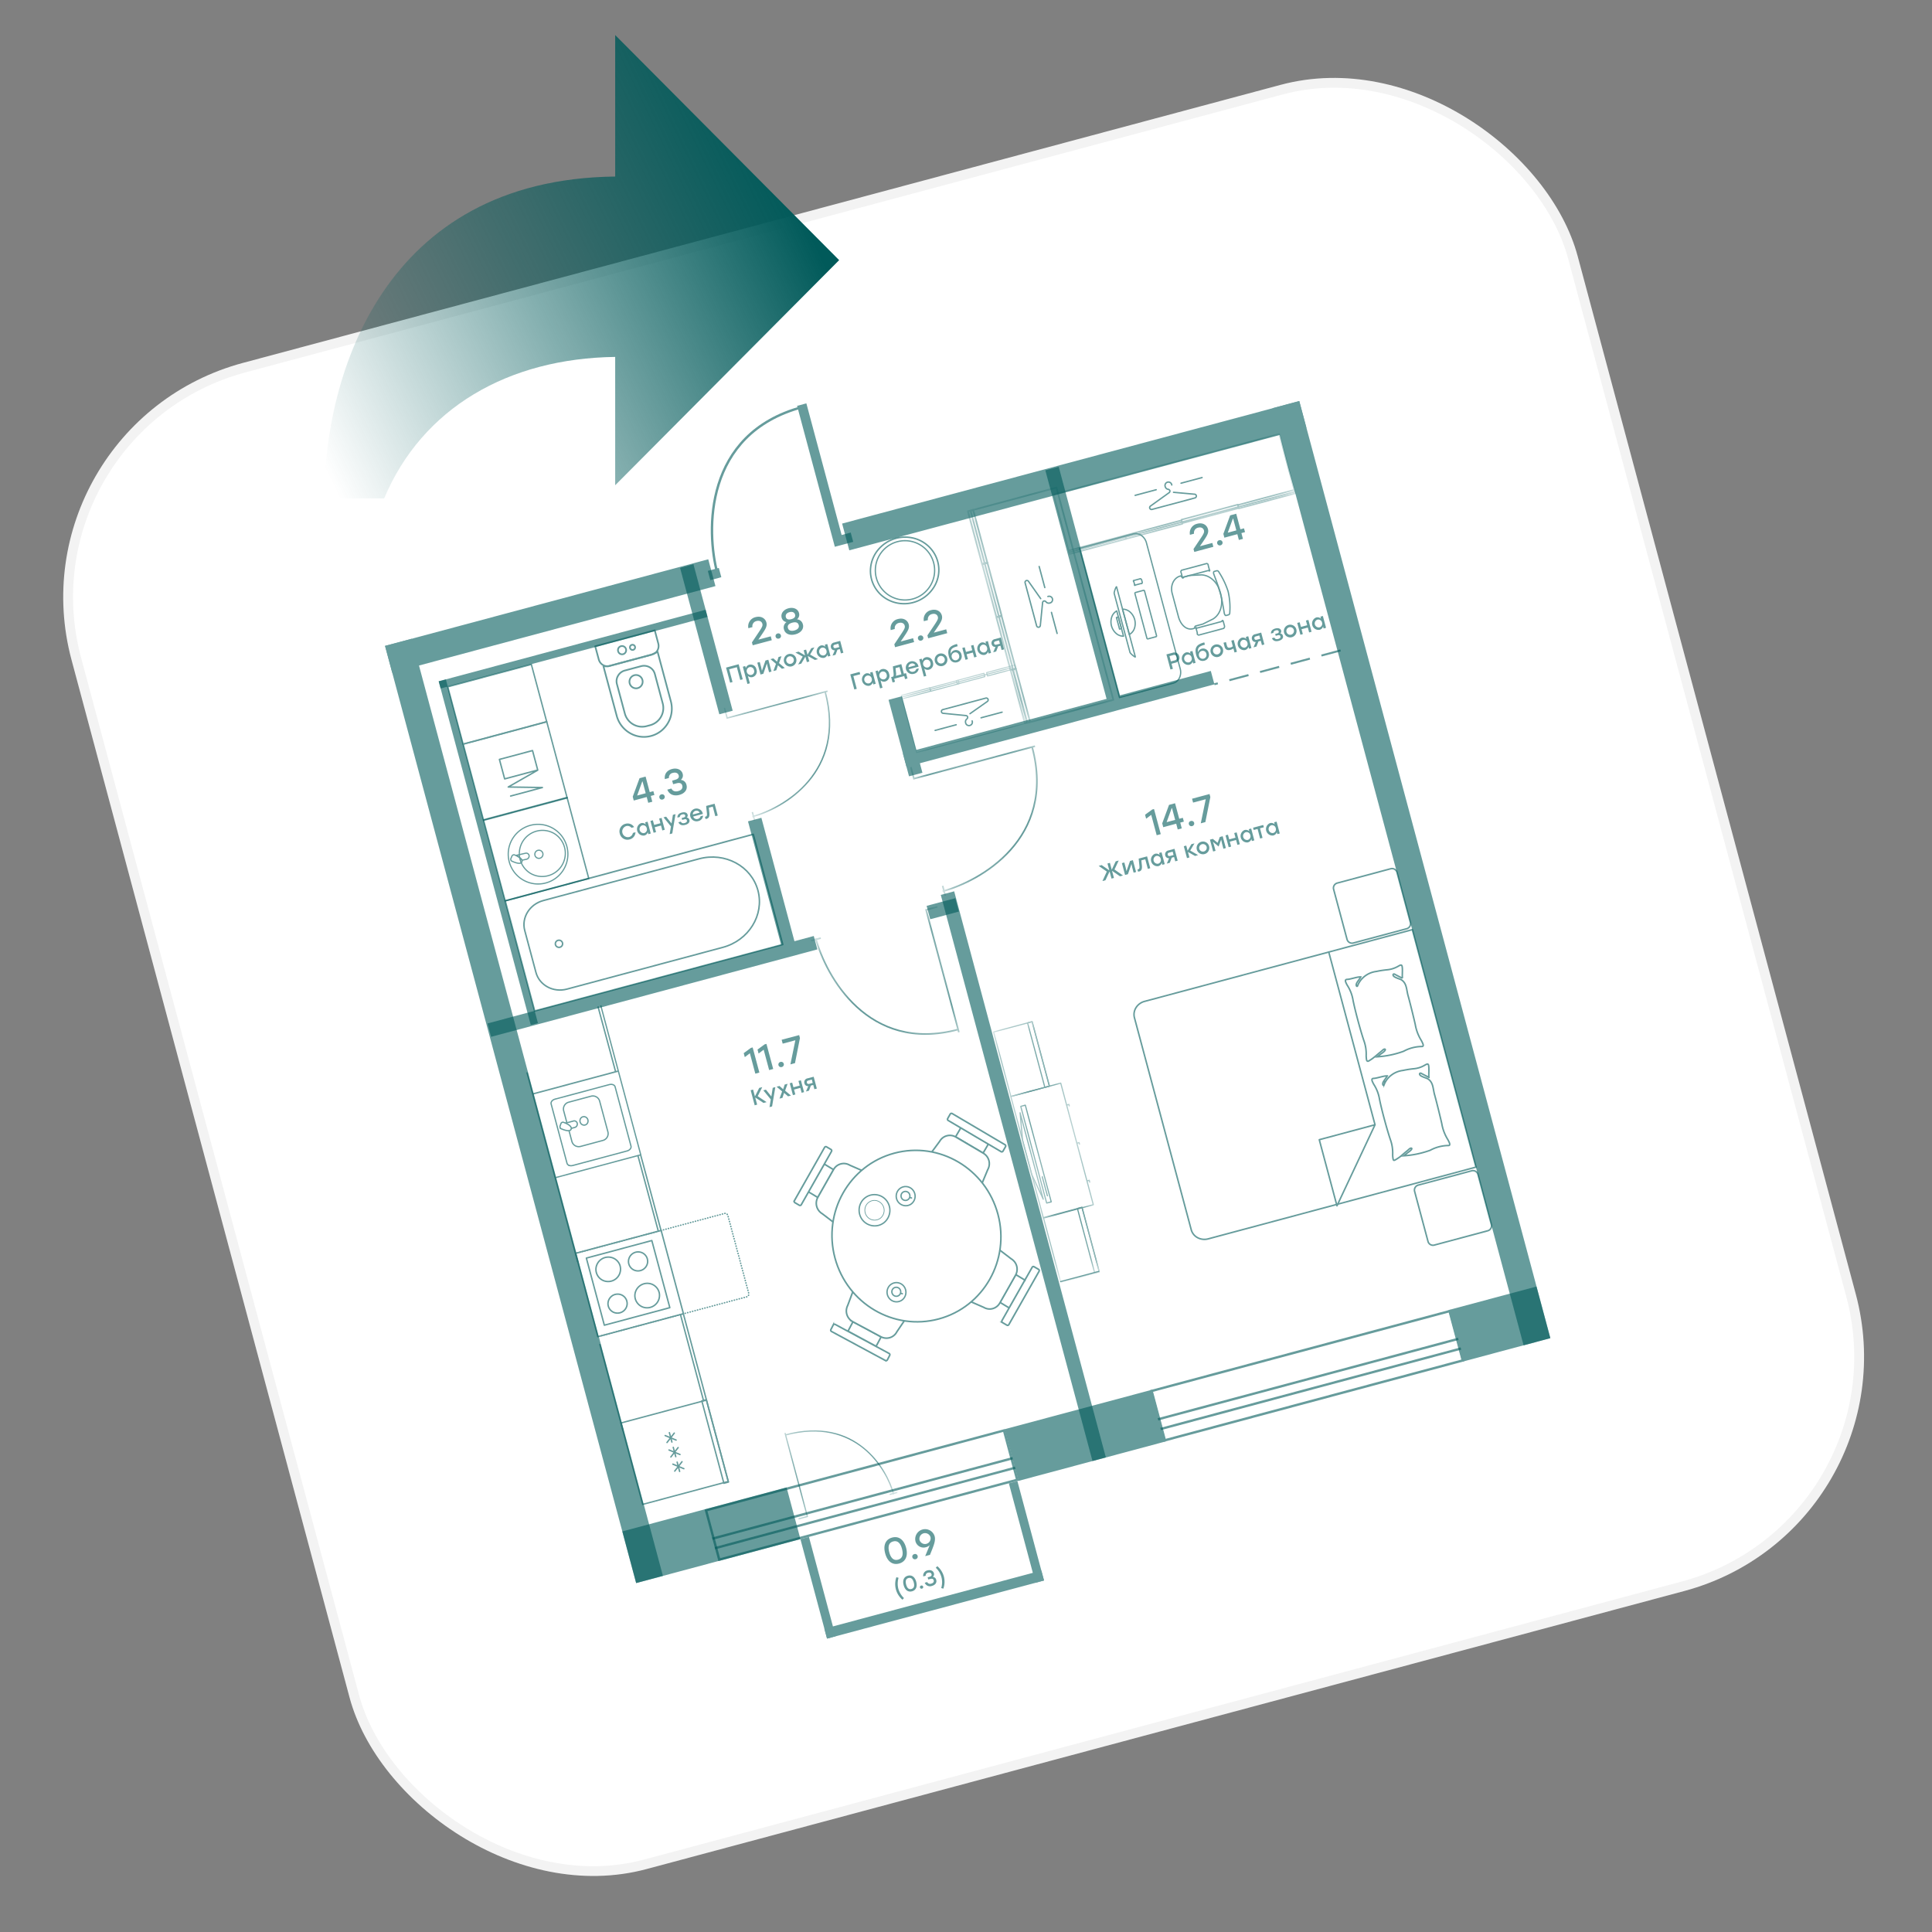 <svg width="76" height="76" fill="none" xmlns="http://www.w3.org/2000/svg"><rect width="100%" height="100%" fill="#808080" stroke="none"/><rect x=".345" y="16.744" width="61.339" height="61.339" rx="9.542" transform="rotate(-15 .345 16.744)" fill="#fff"/><rect x=".581" y="16.881" width="60.953" height="60.953" rx="9.348" transform="rotate(-15 .581 16.88)" stroke="#000" stroke-opacity=".05" stroke-width=".386"/><g opacity=".6" stroke="#005A5A" stroke-linecap="round" stroke-linejoin="round"><path d="M20.523 34.582a1.173 1.173 0 101.286-1.963 1.173 1.173 0 00-1.286 1.963z" stroke-width=".047"/><path d="M20.826 34.33a.912.912 0 101-1.526.912.912 0 00-1 1.525z" stroke-width=".047"/><path d="M21.039 33.618a.16.16 0 00.25.119.16.16 0 10-.25-.119zM20.306 33.647c.092.044.172.11.235.19l.171-.036a.131.131 0 00.102-.14.114.114 0 00-.073-.093.115.115 0 00-.072-.003l-.363.082z" stroke-width=".047"/><path d="M20.138 33.678l-.036.083a.083.083 0 00.033.114c.077.035.338.153.394.032.056-.12-.207-.243-.284-.277a.085.085 0 00-.107.048h0z" stroke-width=".047"/><path d="M21.085 35.115l-1.212.324-.855-3.189 3.288-.881.855 3.19-2.076.556z" stroke-width=".055"/></g><g opacity=".6" fill="#005A5A"><path d="M26.753 22.34l.525-.147 1.544 5.765-.526.14-1.543-5.758zM29.424 32.31l.527-.14 1.431 5.341-.526.141-1.432-5.342z"/><path d="M19.177 40.26l12.835-3.44.141.527-12.835 3.44-.141-.527z"/></g><g opacity=".6" stroke="#005A5A" stroke-linecap="round" stroke-linejoin="round"><path d="M19.431 28.952l-1.212.324-.605-2.258 3.288-.881.605 2.258-2.076.557z" stroke-width=".055"/><path d="M20.235 31.945l-1.212.325-.804-3.002 3.288-.881.804 3.002-2.076.556z" stroke-width=".055"/><path d="M29.63 32.82l-9.757 2.615 1.16 4.334 9.759-2.614-1.161-4.334z" stroke-width=".061"/><path d="M22.032 37.26a.14.14 0 00-.057-.273.14.14 0 00-.124.176.145.145 0 00.18.098z" stroke-width=".059"/><path d="M20.642 36.604c-.136-.506.19-1.033.727-1.177l6.131-1.643c1.021-.274 2.058.284 2.316 1.246.257.962-.361 1.963-1.383 2.237l-6.13 1.642c-.538.145-1.084-.15-1.22-.655l-.441-1.65z" stroke-width=".059"/><path d="M23.415 25.424l2.342-.628.138.518a.363.363 0 01-.03.267.328.328 0 01-.203.162l-1.691.453a.329.329 0 01-.257-.039.364.364 0 01-.16-.216l-.14-.517z" stroke-width=".066"/><path d="M23.738 26.21h.19l1.7-.455.24-.115.522 1.949a1.12 1.12 0 01-.39 1.169 1.09 1.09 0 01-1.224.078 1.12 1.12 0 01-.516-.677l-.522-1.948z" stroke-width=".066"/><path d="M24.58 26.377l.64-.172a.446.446 0 01.463.152c.035.045.06.096.076.152l.313 1.17a.701.701 0 01-.509.852l-.114.03a.702.702 0 01-.867-.483l-.313-1.166a.423.423 0 01.043-.33.44.44 0 01.269-.206z" stroke-width=".066"/><path d="M24.953 26.562a.26.26 0 01.274.094.263.263 0 01-.163.418.258.258 0 01-.214-.062.264.264 0 01.012-.405.26.26 0 01.09-.045zM24.426 25.42a.16.16 0 01.171.057.164.164 0 01-.056.246.16.16 0 01-.178-.026.166.166 0 01-.033-.203.158.158 0 01.096-.074h0zM24.856 25.367a.1.1 0 01.107.037.102.102 0 01-.037.153.1.1 0 01-.112-.017.102.102 0 01.042-.174h0z" stroke-width=".066"/></g><path opacity=".6" d="M17.257 26.8l.282-.075 3.623 13.522-.282.076L17.257 26.8z" fill="#005A5A"/><path opacity=".6" d="M17.257 26.8l10.5-2.813.076.283-10.5 2.813-.076-.282z" fill="#005A5A"/><g opacity=".6"><mask id="a" style="mask-type:luminance" maskUnits="userSpaceOnUse" x="28" y="26" width="6" height="7"><path d="M28.417 27.744l4-1.072 1.22 4.551-4 1.072-1.22-4.55z" fill="#fff"/></mask><g mask="url(#a)" stroke="#005A5A" stroke-width=".055"><path d="M32.554 27.188l-3.95 1.058-.106-.398m1.097 4.096l.092.34M29.599 32.124c1.213-.325 3.71-1.748 2.861-4.913"/></g><path d="M21.153 30.291l-1.301.349-.206-.767 1.302-.348.205.766zM20.087 31.314l1.25-.335-1.345-.02 1.161-.663" stroke="#005A5A" stroke-width=".057" stroke-linecap="round" stroke-linejoin="round"/><path d="M43.93 24.032a.432.432 0 00-.197.24.607.607 0 00.172.644c.08.072.184.11.291.11l-.266-.994zM44.425 24.96a.43.43 0 00.2-.24.607.607 0 00-.173-.646.43.43 0 00-.294-.11l.267.997z" stroke="#005A5A" stroke-width=".052" stroke-linecap="round" stroke-linejoin="round"/><path d="M44.45 25.661l-.62-2.314c-.013-.047.081-.305.094-.258l.736 2.747c.014.047-.197-.126-.21-.175zM43.994 24.27l-.076.021.122.456.076-.02-.122-.456zM45.156 25.132l.318-.085a.036.036 0 00.02-.046l-.47-1.749a.036.036 0 00-.041-.03l-.316.086a.036.036 0 00-.021.046l.47 1.749a.036.036 0 00.04.029zM44.662 23.014l.224-.06c.031.016.044-.013.049-.046l-.03-.109c-.02-.026-.046-.044-.068-.027l-.224.06c-.027-.004-.04.025-.012.05l.03.108c-.014.035.013.053.031.024zM46.538 22.705l.252-.068.474-.023a.69.69 0 01.366.128.9.9 0 01.298.361c.033.093.06.176.076.235.022.077.039.155.051.234a.242.242 0 01.002.068.892.892 0 01-.082.417.683.683 0 01-.256.292l-.403.2-.276.074a.058.058 0 00-.035.03.08.08 0 00-.005.053c-.284.134-.55-.096-.644-.449l-.24-.895a.682.682 0 01-.027-.236.596.596 0 01.056-.22.481.481 0 01.13-.167.411.411 0 01.18-.085c.003.01.007.018.013.026a.073.073 0 00.02.019.06.06 0 00.025.008c.008.002.017 0 .025-.002h0z" stroke="#005A5A" stroke-width=".052" stroke-linecap="round" stroke-linejoin="round"/><path d="M46.463 22.527l.046.17c-.003.042.03.066.05.007l.98-.263c.046.043.063.005.035-.029l-.046-.17a.066.066 0 00-.015-.051.066.066 0 00-.047-.023l-.981.262a.072.072 0 00-.022.097zM47.055 24.732l.046.171c-.018.046.017.07.054.08l.98-.263a.098.098 0 00.032-.102l-.046-.171c-.007-.04-.041-.063-.059 0l-.98.262c-.047-.045-.065-.007-.027.023zM47.764 22.479c-.027.007-.034.058-.016.107.07.183.221.59.266.756.044.166.116.591.147.785.014.05.04.092.067.085l.104-.028a.07.07 0 00.034-.032.097.097 0 00.01-.05 2.755 2.755 0 00-.066-.84 3.133 3.133 0 00-.361-.757.097.097 0 00-.035-.042.072.072 0 00-.047-.012l-.103.028z" stroke="#005A5A" stroke-width=".052" stroke-linecap="round" stroke-linejoin="round"/><path d="M42.465 21.57l2.118-.567a.379.379 0 01.314.06c.1.07.172.175.202.293l1.327 4.951a.518.518 0 01-.028.355.381.381 0 01-.242.21l-2.118.567-1.573-5.869z" stroke="#005A5A" stroke-width=".051" stroke-linecap="round" stroke-linejoin="round"/><mask id="b" style="mask-type:luminance" maskUnits="userSpaceOnUse" x="35" y="26" width="6" height="4"><path d="M35.445 27.389l4.331-1.161.585 2.182-4.331 1.16-.585-2.181z" fill="#fff"/></mask><g mask="url(#b)" stroke="#005A5A" stroke-width=".039" stroke-linecap="round" stroke-linejoin="round"><path d="M39.805 26.261l.584 2.182-4.331 1.16-.585-2.181 4.332-1.16z"/><path d="M39.93 26.16l.035.132-1.118.3-.036-.133 1.118-.3zM37.622 26.775l.036.133 1.083-.29-.036-.133-1.083.29z"/><path d="M36.575 27.06l.036.133 1.118-.3-.035-.132-1.119.3z"/><path d="M35.457 27.355l.036.133 1.118-.3-.035-.132-1.119.3z"/></g><mask id="c" style="mask-type:luminance" maskUnits="userSpaceOnUse" x="38" y="19" width="6" height="10"><path d="M38.137 20.135l3.382-.906 2.238 8.35-3.382.907-2.238-8.351z" fill="#fff"/></mask><g mask="url(#c)" stroke="#005A5A" stroke-width=".067" stroke-linecap="round" stroke-linejoin="round"><path d="M38.178 20.086l3.381-.906 2.238 8.351-3.382.906-2.237-8.351z"/><path d="M38.076 20.111l.205-.055.56 2.089-.206.055-.56-2.088h0z"/><path d="M39.194 24.271l.205-.055-.559-2.087-.205.055.56 2.087h0zM39.754 26.375l.205-.055-.56-2.088-.204.055.56 2.088z"/><path d="M40.314 28.447l.205-.055-.56-2.087-.204.054.56 2.088h0z"/></g><mask id="d" style="mask-type:luminance" maskUnits="userSpaceOnUse" x="41" y="17" width="10" height="5"><path d="M41.499 19.473l8.878-2.38.61 2.28-8.878 2.378-.61-2.278z" fill="#fff"/></mask><g mask="url(#d)" stroke="#005A5A" stroke-width=".057" stroke-linecap="round" stroke-linejoin="round"><path d="M42.055 21.726l-.61-2.279 8.878-2.379.61 2.28-8.878 2.378z"/><path d="M42.074 21.796l-.037-.138 2.22-.595.036.139-2.22.594z"/><path d="M46.513 20.606l-.037-.138-2.22.595.037.138 2.22-.595zM48.733 19.987l-.037-.138-2.22.594.037.138 2.22-.594z"/><path d="M50.951 19.409l-.037-.139-2.22.595.038.138 2.22-.594z"/></g><path d="M34.575 22.992a1.166 1.166 0 112.05-1.112 1.166 1.166 0 01-2.05 1.112z" stroke="#005A5A" stroke-width=".051" stroke-linecap="round" stroke-linejoin="round"/><path d="M34.4 23.074a1.27 1.27 0 01-.152-.744c.026-.26.13-.506.298-.706a1.382 1.382 0 011.43-.444c.252.07.478.214.648.412a1.272 1.272 0 01.148 1.446 1.381 1.381 0 01-1.576.66 1.33 1.33 0 01-.464-.234 1.286 1.286 0 01-.332-.39z" stroke="#005A5A" stroke-width=".058" stroke-linecap="round" stroke-linejoin="round"/></g><g opacity=".6" fill="#005A5A"><path d="M34.953 27.53l.526-.142.807 3.01-.527.14-.806-3.009z"/><path d="M35.517 29.639l12.113-3.246.142.527-12.114 3.245-.14-.526z"/><path d="M41.12 18.502l.527-.141 2.54 9.48-.526.14-2.54-9.479z"/></g><g opacity=".6" stroke="#005A5A"><path d="M38.241 28.359a.134.134 0 11-.257.069.14.14 0 01.044-.141.087.087 0 00.037-.082.073.073 0 00-.057-.054l-.028-.004-.887-.088a.075.075 0 01-.06-.07.074.074 0 01.056-.075l1.688-.452a.074.074 0 01.068.128l-.688.485M37.614 28.51l-.828.222M39.42 28.015l-.827.221M41.222 23.465a.134.134 0 11.07.257.139.139 0 01-.142-.044.086.086 0 00-.082-.037.073.073 0 00-.054.057l-.003.028-.088.887a.074.074 0 01-.145.004l-.453-1.689a.074.074 0 01.128-.067l.485.688M41.362 24.09l.222.827M40.878 22.285l.222.828" stroke-width=".055" stroke-linecap="round" stroke-linejoin="round"/><path d="M52.735 25.585l-4.965 1.331" stroke-width=".078" stroke-miterlimit="10" stroke-dasharray="0.78 0.47"/><path d="M46.095 19.078a.134.134 0 10-.257.069.14.14 0 00.108.1.086.086 0 01.073.053.073.073 0 01-.023.075l-.022.017-.724.52a.074.074 0 00.069.127l1.689-.452a.075.075 0 00.036-.12.074.074 0 00-.042-.025l-.838-.076M45.481 19.265l-.827.221M47.286 18.786l-.827.222" stroke-width=".055" stroke-linecap="round" stroke-linejoin="round"/></g><g opacity=".6" fill="#005A5A"><path d="M15.146 25.408l1.054-.282 9.878 36.866-1.053.282-9.878-36.866z"/><path d="M15.146 25.408l12.715-3.407.283 1.054-12.715 3.407-.283-1.054zM60.988 52.64l-1.053.283-9.878-36.866 1.053-.282 9.878 36.866z"/><path d="M33.127 20.596l17.982-4.818.282 1.053-17.982 4.818-.282-1.053zM25.742 31.272l-.142.038.06.228-.16.042-.06-.227-.51.138-.04-.151.268-.727.238-.064.163.612.143-.039.04.15zm-.342-.069l-.124-.463-.013.004-.199.55.336-.09zM26.146 31.32a.104.104 0 01-.078.129.1.1 0 01-.112-.035.103.103 0 01-.017-.038.102.102 0 01.076-.126.102.102 0 01.131.07zM27.004 30.875c.05.186-.067.337-.281.395-.2.053-.393-.004-.472-.208l.16-.043c.056.11.155.13.27.1.13-.035.184-.117.158-.215-.022-.083-.087-.128-.226-.09l-.134.035-.038-.14.106-.03c.12-.031.175-.088.152-.174-.024-.09-.109-.133-.227-.102a.185.185 0 00-.158.202l-.161.043c-.027-.213.097-.347.282-.397.198-.053.375.025.42.19a.222.222 0 01-.075.238.248.248 0 01.224.196zM24.381 32.795a.308.308 0 01.224-.389.299.299 0 01.34.13l-.104.028a.2.2 0 00-.212-.066.223.223 0 00.115.43.2.2 0 00.152-.163l.102-.027a.299.299 0 01-.229.282.307.307 0 01-.335-.112.31.31 0 01-.053-.113zM25.474 32.323l.125.466-.095.025-.021-.078a.193.193 0 01-.14.132.254.254 0 01-.13-.486.196.196 0 01.187.046l-.021-.08.095-.025zm-.032.258a.149.149 0 00-.124-.117.148.148 0 00-.06.004.158.158 0 00.082.303.15.15 0 00.11-.13c0-.02-.002-.04-.008-.06zM26.025 32.175l.125.466-.096.026-.051-.192-.247.066.051.192-.096.026-.125-.466.096-.026.05.183.247-.066-.05-.183.096-.026zM26.573 32.026l-.127.76-.103.028.05-.304-.292-.357.102-.028.214.268.053-.34.103-.027zM27.119 32.253c.024.09-.04.163-.163.196-.146.039-.227-.011-.27-.103l.096-.026c.03.061.079.075.152.055.074-.02.098-.058.086-.103-.008-.032-.032-.06-.099-.042l-.087.023-.02-.074.07-.019c.066-.017.079-.046.07-.08-.01-.038-.045-.061-.118-.042-.05.013-.091.042-.09.099l-.097.026c-.005-.086.04-.164.17-.198.118-.032.207 0 .23.082a.103.103 0 01-.036.112.12.12 0 01.106.094zM27.649 32.018l-.38.102a.143.143 0 00.182.094.135.135 0 00.106-.103l.1-.027a.234.234 0 01-.184.214.252.252 0 11.176-.28zm-.395.023l.27-.073a.137.137 0 00-.161-.073.142.142 0 00-.109.146zM28.11 31.615l.124.466-.096.026-.1-.377-.155.042.022.203c.014.145-.023.211-.103.233a.31.31 0 01-.049.007l-.023-.086.029-.005c.045-.012.058-.042.049-.132l-.03-.288.331-.089zM30.32 25.031l.04.153-.75.2-.03-.114.219-.328c.17-.253.213-.317.19-.405-.023-.086-.109-.139-.23-.106a.204.204 0 00-.16.238l-.16.043a.37.37 0 01.286-.436c.21-.056.378.044.423.211.04.15-.041.267-.196.497l-.119.176-.002.002.488-.13zM30.718 24.99a.102.102 0 01-.01.082.104.104 0 01-.067.047.102.102 0 01-.13-.073.102.102 0 01.076-.126.103.103 0 01.131.07zM31.584 24.562c.048.18-.084.334-.294.39-.212.057-.402-.01-.45-.191a.255.255 0 01.1-.289.23.23 0 01-.191-.174c-.045-.166.074-.317.267-.369.192-.051.37.02.415.186a.23.23 0 01-.078.247.254.254 0 01.23.2zm-.164.028c-.028-.104-.116-.132-.253-.096-.138.038-.2.107-.172.21.027.1.125.132.255.097.128-.035.197-.111.17-.211zm-.507-.315c.02.075.085.117.217.081.132-.035.166-.103.146-.178-.024-.09-.105-.128-.22-.097-.115.03-.166.105-.143.194zM29.216 26.722l-.096.026-.134-.502-.304.082.134.501-.096.026-.159-.593.496-.133.16.593zM29.756 26.333a.228.228 0 01-.067.257.232.232 0 01-.082.044.194.194 0 01-.187-.045l.078.29-.096.026-.181-.678.095-.026.022.08a.195.195 0 01.14-.134.233.233 0 01.244.1.23.23 0 01.034.086zm-.096.026a.145.145 0 00-.18-.114.157.157 0 00-.102.19.158.158 0 00.184.113.144.144 0 00.098-.189zM30.224 25.952l.125.466-.096.026-.052-.195-.034-.149-.139.404-.112.03-.125-.466.096-.025.052.195.033.148.14-.403.112-.03zM30.76 26.308l-.158-.137-.064.196-.115.03.103-.284-.218-.184.114-.03.145.128.059-.183.115-.03-.097.27.23.193-.114.03zM31.322 25.909a.25.25 0 01-.227.312.25.25 0 01-.08-.49.246.246 0 01.307.178zm-.387.103a.15.15 0 00.213.087.15.15 0 10-.213-.087zM32.056 25.961l-.278-.156.058.215-.096.026-.058-.215-.162.274-.123.033.18-.31-.287-.16.124-.034.255.148-.054-.202.096-.026.054.203.148-.257.123-.033-.168.282.311.18-.123.032zM32.543 25.334l.124.466-.096.026-.02-.078a.193.193 0 01-.14.132.254.254 0 01-.13-.486.194.194 0 01.187.046l-.022-.08.097-.026zm-.033.26a.147.147 0 00-.124-.118.148.148 0 00-.06.004.158.158 0 00-.098.189.158.158 0 00.18.114.148.148 0 00.102-.19zM33.051 25.211l.125.466-.096.026-.045-.169-.092.025-.076.2-.118.032.09-.211a.138.138 0 01-.15-.105.154.154 0 01.065-.178c.019-.012.04-.02.063-.023l.234-.063zm-.037.245l-.035-.133-.133.036c-.06.016-.07.05-.06.089.01.039.04.058.098.043l.13-.035zM35.919 25.106l.04.152-.749.201-.03-.114.219-.329c.17-.252.213-.317.19-.404-.024-.087-.109-.14-.23-.107a.205.205 0 00-.16.238l-.16.043a.37.37 0 01.286-.435c.21-.057.378.044.422.21.04.15-.04.267-.195.498l-.12.175-.002.002.489-.13zM36.319 25.07a.102.102 0 01-.078.128c-.013.005-.027.007-.041.005a.102.102 0 01-.089-.077.101.101 0 01.077-.126.103.103 0 01.112.034.1.1 0 01.019.037zM37.222 24.756l.04.152-.75.201-.03-.114.22-.328c.17-.253.213-.318.19-.405-.024-.086-.109-.139-.23-.106a.204.204 0 00-.16.237l-.16.043a.37.37 0 01.285-.435c.211-.056.378.044.423.21.04.15-.04.267-.195.498l-.12.176-.002.002.489-.131zM33.839 26.523l-.27.072.134.502-.096.025-.159-.593.366-.098.025.092zM34.323 26.432l.125.466-.096.026-.02-.078a.193.193 0 01-.14.131.254.254 0 01-.13-.486.195.195 0 01.187.046l-.022-.08.096-.025zm-.032.259a.148.148 0 00-.184-.113.157.157 0 00.081.303.148.148 0 00.103-.19zM34.975 26.507a.228.228 0 01-.068.257.23.23 0 01-.082.044.195.195 0 01-.187-.045l.078.29-.096.026-.181-.678.095-.026.022.08a.196.196 0 01.14-.134.23.23 0 01.279.186zm-.097.026a.143.143 0 00-.12-.117.147.147 0 00-.06.003.158.158 0 00-.102.19.158.158 0 00.184.113.145.145 0 00.098-.189zM35.642 26.479l.056.21-.096.026-.032-.121-.395.106.032.12-.095.027-.057-.211.081-.022c.017-.022.021-.06.015-.13l-.028-.27.333-.089.1.377.086-.023zm-.181.048l-.077-.286-.156.041.019.181a.293.293 0 01-.006.123l.22-.059zM36.132 26.226l-.379.1a.143.143 0 00.182.095.135.135 0 00.105-.103l.1-.027a.233.233 0 01-.184.214.252.252 0 01-.286-.375.251.251 0 01.462.095zm-.395.022l.271-.073a.136.136 0 00-.162-.073.141.141 0 00-.109.146zM36.696 26.042a.231.231 0 01-.067.257.228.228 0 01-.083.044.194.194 0 01-.186-.044l.077.29-.095.025-.182-.678.096-.026.021.08a.194.194 0 01.14-.134.23.23 0 01.245.1.23.23 0 01.034.086zm-.096.026a.145.145 0 00-.18-.114.157.157 0 00.081.303.145.145 0 00.099-.189zM37.26 25.893a.25.25 0 11-.209-.186.245.245 0 01.209.186zm-.386.104a.15.15 0 00.213.087.15.15 0 10-.214-.087zM37.821 25.747a.237.237 0 01-.172.304c-.13.035-.266-.024-.32-.22-.088-.33.06-.431.318-.5l.025.09c-.212.056-.302.116-.267.3a.195.195 0 01.145-.143.218.218 0 01.271.169zm-.094.03a.143.143 0 00-.18-.11.15.15 0 00-.093.07.147.147 0 00-.014.117.147.147 0 00.183.115.15.15 0 00.111-.131c.002-.02 0-.041-.007-.06zM38.293 25.37l.125.467-.096.025-.052-.192-.247.066.052.193-.096.025-.125-.466.096-.025.049.183.247-.067-.049-.183.096-.025zM38.86 25.217l.126.466-.096.026-.02-.078a.194.194 0 01-.14.132.254.254 0 01-.131-.486.194.194 0 01.187.046l-.02-.08.095-.026zm-.032.259a.149.149 0 00-.123-.117.15.15 0 00-.06.004.158.158 0 00-.099.189.158.158 0 00.18.114.148.148 0 00.102-.19zM39.372 25.078l.125.466-.096.026-.045-.169-.092.025-.077.201-.117.032.09-.212a.137.137 0 01-.15-.105.154.154 0 01.128-.201l.234-.063zm-.037.245l-.036-.133-.133.036c-.059.016-.07.05-.06.089.01.038.042.058.098.042l.13-.034zM47.69 21.358l.04.152-.75.201-.03-.114.22-.329c.17-.253.213-.317.19-.405-.024-.086-.11-.139-.23-.106a.205.205 0 00-.16.238l-.16.043a.37.37 0 01.285-.435c.21-.057.378.043.423.21.04.15-.04.267-.195.498l-.12.175-.002.002.489-.13zM48.09 21.323a.104.104 0 01-.04.111.102.102 0 01-.038.017.1.1 0 01-.08-.008.103.103 0 01-.05-.065.101.101 0 01.077-.126.103.103 0 01.13.07zM48.976 20.932l-.142.038.06.228-.16.042-.06-.227-.51.138-.04-.15.268-.728.238-.064.164.612.142-.038.04.149zm-.342-.069l-.124-.463-.013.004-.2.55.337-.09zM46.388 25.817a.198.198 0 01-.155.253l-.148.04.054.2-.096.026-.159-.593.243-.065a.195.195 0 01.261.14zm-.098.027a.103.103 0 00-.097-.082.104.104 0 00-.045.009l-.144.038.056.21.144-.039a.105.105 0 00.087-.136zM46.907 25.608l.125.466-.096.026-.02-.078a.193.193 0 01-.14.131.254.254 0 01-.131-.486.194.194 0 01.188.047l-.022-.08.096-.026zm-.032.259a.148.148 0 00-.184-.114.157.157 0 00.081.303.147.147 0 00.103-.19zM47.547 25.686a.237.237 0 01-.171.304c-.13.035-.267-.024-.32-.22-.089-.33.059-.43.318-.5l.024.09c-.212.057-.302.116-.266.301a.194.194 0 01.145-.143.218.218 0 01.27.168zm-.094.03a.142.142 0 00-.18-.11.151.151 0 00-.093.071.147.147 0 00-.014.117.147.147 0 00.238.088.148.148 0 00.049-.165zM48.108 25.536a.251.251 0 01-.226.312.25.25 0 11.227-.312zm-.386.103a.15.15 0 10.104-.19.15.15 0 00-.104.19zM48.533 25.175l.124.466-.095.026-.043-.159a.327.327 0 01-.117.056c-.103.027-.195.006-.23-.122l-.042-.159.096-.025.036.136c.02.075.056.1.136.079a.229.229 0 00.098-.05l-.06-.222.097-.026zM49.103 25.028l.125.466-.096.026-.02-.078a.193.193 0 01-.14.131.254.254 0 01-.131-.486.194.194 0 01.188.047l-.022-.08.096-.026zm-.032.259a.15.15 0 00-.124-.117.148.148 0 00-.06.003.158.158 0 00.081.303.148.148 0 00.103-.19zM49.612 24.885l.124.466-.095.026-.045-.17-.093.026-.076.2-.117.032.089-.212a.136.136 0 01-.149-.104.155.155 0 01.128-.201l.234-.063zm-.038.244l-.035-.132-.133.036c-.06.015-.07.05-.06.088.01.04.041.058.098.043l.13-.035zM50.467 25.013c.024.09-.041.163-.163.196-.146.039-.227-.011-.271-.103l.097-.026c.03.06.078.074.151.055.075-.02.099-.059.087-.103-.009-.032-.032-.06-.1-.043l-.085.023-.02-.073.07-.019c.065-.017.078-.046.069-.08-.01-.038-.045-.062-.118-.042-.05.013-.091.041-.09.098l-.097.026c-.005-.085.04-.163.17-.198.118-.032.207 0 .23.083a.103.103 0 01-.036.111.12.12 0 01.106.095zM50.996 24.762a.25.25 0 11-.209-.186.247.247 0 01.209.186zm-.387.104a.15.15 0 00.275.026.15.15 0 00-.17-.217.15.15 0 00-.105.19zM51.469 24.386l.124.466-.095.026-.052-.192-.247.066.051.192-.095.026-.125-.466.096-.026.049.183.247-.066-.05-.183.097-.026zM52.038 24.231l.125.466-.096.026-.02-.078a.193.193 0 01-.14.131.253.253 0 01-.131-.486.195.195 0 01.188.047l-.022-.08.096-.026zm-.032.259a.15.15 0 00-.124-.117.148.148 0 00-.06.003.157.157 0 00-.031.281c.033.021.073.03.112.023a.148.148 0 00.102-.19z"/></g><g opacity=".6" stroke="#005A5A"><path d="M26.349 51.44l-.708-2.64-2.575.69.707 2.64 2.576-.69z" stroke-width=".057" stroke-linecap="round" stroke-linejoin="round"/><path d="M24.658 51.183a.371.371 0 00-.314-.273.381.381 0 00-.426.341.37.37 0 00.253.384.38.38 0 00.496-.306.371.371 0 00-.009-.146h0zM25.928 50.838a.477.477 0 00-.404-.351.489.489 0 00-.548.438.48.48 0 00.653.488.489.489 0 00.3-.575h0zM24.397 49.807a.476.476 0 00-.405-.352.489.489 0 00-.548.44.478.478 0 00.326.493.488.488 0 00.626-.581h0zM25.465 49.523a.37.37 0 00-.314-.273.38.38 0 00-.427.341.372.372 0 00.254.384.381.381 0 00.496-.307.373.373 0 00-.01-.145h0z" stroke-width=".057" stroke-linecap="round" stroke-linejoin="round"/><path d="M22.717 49.285l5.78-1.549a.11.11 0 01.084.012c.026.015.044.04.052.068l.82 3.06a.113.113 0 01-.04.118.109.109 0 01-.038.02l-5.78 1.548" stroke-width=".057" stroke-miterlimit="10" stroke-linecap="round" stroke-dasharray="0.01 0.09"/><path d="M26.885 51.679l-.878-3.277-3.366.9.878 3.279 3.366-.902z" stroke-width=".057" stroke-linecap="round" stroke-linejoin="round"/><path d="M27.788 55.076l.858 3.201-3.362.901-.858-3.201 3.362-.901z" stroke-width=".055"/><path d="M27.607 55.107l.869 3.242.18-.048-.868-3.242-.18.048zM26.902 57.774l-.433-.178M26.829 57.5l-.287.37M26.637 57.516l.098.368M26.75 57.217l-.433-.178M26.677 56.943l-.287.37M26.484 56.934l.099.368M26.598 56.649l-.433-.178M26.525 56.374l-.287.371M26.332 56.357l.099.37M27.788 55.063l-.907-3.383M26.772 51.728l.904 3.372M24.506 56.272l-.907-3.383M26.01 48.43l-.807-2.992M25.097 45.47l.8 2.963" stroke-width=".055" stroke-linecap="round" stroke-linejoin="round"/><path d="M22.728 49.645l-1.998-7.46" stroke-width=".055" stroke-linejoin="round"/><path d="M22.53 45.848l2.14-.573c.104-.029.172-.113.152-.189l-.625-2.334c-.02-.076-.122-.115-.226-.087l-2.14.573c-.104.028-.172.113-.151.189l.625 2.334c.02.076.121.115.226.087z" stroke-width=".05" stroke-miterlimit="22.93"/><path d="M22.83 45.1l.893-.24a.277.277 0 00.188-.345l-.32-1.19a.277.277 0 00-.334-.205l-.894.24a.277.277 0 00-.187.344l.319 1.19a.277.277 0 00.334.205z" stroke-width=".05" stroke-miterlimit="22.93"/><path d="M22.82 44.134c.008.032.025.06.05.083a.161.161 0 00.084.041.152.152 0 00.158-.08.174.174 0 00-.014-.185.165.165 0 00-.076-.057.152.152 0 00-.188.072.172.172 0 00-.014.126z" stroke-width=".05" stroke-miterlimit="22.93"/><path fill-rule="evenodd" clip-rule="evenodd" d="M22.177 44.2c.1.045.19.112.26.197l.176-.047c.032-.01.06-.031.077-.06a.146.146 0 00.018-.099.125.125 0 00-.061-.084.116.116 0 00-.1-.006l-.37.1z" fill="#fff" stroke-width=".05" stroke-miterlimit="22.93"/><path fill-rule="evenodd" clip-rule="evenodd" d="M22.066 44.2l-.031.085a.094.094 0 00.041.118c.078.032.345.144.392.014.047-.13-.22-.24-.297-.267a.08.08 0 00-.062.003.083.083 0 00-.043.046z" fill="#fff" stroke-width=".05" stroke-miterlimit="22.93"/><path d="M21.863 46.322l3.343-.895-1.574-5.877" stroke-width=".05" stroke-linejoin="round"/><path d="M23.523 39.592l.696 2.575" stroke-width=".055" stroke-linejoin="round"/><path d="M24.313 42.135l-3.361.9" stroke-width=".057"/></g><g opacity=".6" fill="#005A5A"><path d="M29.608 41.204l.264.988-.16.043-.214-.802-.2.152-.042-.157.28-.205.072-.02zM30.15 41.063l.266.988-.16.043-.215-.802-.2.152-.042-.157.28-.205.072-.019zM30.832 41.846a.103.103 0 01-.012.08.105.105 0 01-.066.048.103.103 0 01-.133-.113.1.1 0 01.08-.086.102.102 0 01.13.071zM31.437 40.718l.031.117-.195.986-.18.049.194-.949-.498.134-.041-.153.689-.184zM30.035 43.387l-.327-.216.076.283-.096.026-.159-.593.096-.026.072.27.168-.334.12-.032-.178.357.349.233-.121.032zM30.5 42.764l-.128.76-.102.028.05-.304-.293-.357.103-.027.213.268.054-.34.102-.028zM31.001 43.128l-.158-.137-.063.196-.116.03.103-.284-.218-.184.114-.03.145.128.059-.183.115-.03-.097.27.23.193-.114.03zM31.505 42.496l.125.466-.096.025-.051-.192-.248.066.052.193-.096.025-.125-.466.096-.025.05.183.247-.067-.05-.183.096-.025zM32.008 42.356l.124.466-.095.025-.046-.168-.092.024-.076.201-.118.032.09-.212a.136.136 0 01-.15-.104.155.155 0 01.128-.202l.235-.062zm-.038.243l-.035-.132-.133.036c-.06.016-.07.05-.06.089.01.038.041.058.098.042l.13-.035z"/></g><g opacity=".6" stroke="#005A5A"><path d="M31.806 46.887l.622-1.094.358.216-.62 1.094-.36-.216zM31.248 47.233l1.191-2.1a.055.055 0 01.055-.026.054.054 0 01.02.007l.175.103a.057.057 0 01.02.076l-1.19 2.099a.054.054 0 01-.034.026.056.056 0 01-.042-.006l-.174-.103a.056.056 0 01-.02-.076zM33.237 48.425l-.894-.682a.478.478 0 01-.172-.642l.623-1.1a.46.46 0 01.46-.227c.06.008.118.029.17.06l1.025.447-1.212 2.144zM34.465 52.96l-1.106-.597.195-.37 1.107.596-.196.37zM34.831 53.52l-2.123-1.144a.057.057 0 01-.023-.075l.092-.18a.055.055 0 01.075-.023l2.123 1.143a.056.056 0 01.024.075l-.093.18a.055.055 0 01-.075.023z" fill="#fff" stroke-width=".063" stroke-miterlimit="10"/><path d="M35.907 51.464l-.628.927a.459.459 0 01-.625.194l-1.113-.597a.475.475 0 01-.195-.634l.392-1.052 2.17 1.162zM40.316 50.355l-.62 1.094-.36-.217.622-1.093.358.216zM40.874 50.01l-1.19 2.099a.055.055 0 01-.055.027.055.055 0 01-.02-.007l-.175-.103a.057.057 0 01-.02-.076l1.19-2.1a.054.054 0 01.055-.027.054.054 0 01.02.008l.175.102a.056.056 0 01.02.077z" fill="#fff" stroke-width=".063" stroke-miterlimit="10"/><path d="M38.885 48.837l.893.682a.477.477 0 01.172.642l-.622 1.1a.462.462 0 01-.28.217.452.452 0 01-.35-.05l-1.025-.447 1.212-2.144zM37.8 44.357l1.083.64-.21.362-1.082-.64.21-.362z" fill="#fff" stroke-width=".063" stroke-miterlimit="10"/><path d="M37.456 43.804l2.079 1.227a.056.056 0 01.02.076l-.1.176a.055.055 0 01-.033.026.054.054 0 01-.022.001.053.053 0 01-.02-.007L37.3 44.077a.057.057 0 01-.02-.077l.1-.176a.053.053 0 01.033-.025.053.053 0 01.042.005zM36.3 45.797l.665-.901a.46.46 0 01.631-.17l1.09.642a.475.475 0 01.17.641l-.432 1.036-2.123-1.248z" fill="#fff" stroke-width=".063" stroke-miterlimit="10"/><path d="M36.925 51.885c1.77-.474 2.814-2.319 2.331-4.12-.482-1.8-2.309-2.876-4.079-2.401-1.77.474-2.814 2.319-2.332 4.12.483 1.8 2.31 2.876 4.08 2.401z" fill="#fff" stroke-width=".063" stroke-miterlimit="10"/><path d="M35.726 47.418a.376.376 0 01-.47-.34.38.38 0 01.205-.363.366.366 0 01.41.056.382.382 0 01-.015.582.369.369 0 01-.13.065h0z" stroke-width=".054" stroke-linecap="round" stroke-linejoin="round"/><path d="M35.673 47.213a.173.173 0 01-.188-.056.181.181 0 01-.02-.198.174.174 0 01.173-.09.176.176 0 01.152.144c.007.04 0 .08-.018.116a.173.173 0 01-.1.084zM35.794 47.105l.063.02M35.365 51.197a.367.367 0 01-.392-.135.383.383 0 01-.03-.418.367.367 0 01.567-.094.383.383 0 01-.015.582.368.368 0 01-.13.065h0z" stroke-width=".054" stroke-linecap="round" stroke-linejoin="round"/><path d="M35.312 50.984a.175.175 0 01-.188-.057.18.18 0 01-.02-.197.173.173 0 01.267-.048.18.18 0 01.04.219.173.173 0 01-.099.083zM35.433 50.873l.063.02M34.564 48.202a.597.597 0 01-.352-.012.613.613 0 01-.415-.543.62.62 0 01.078-.348.601.601 0 01.924-.152.624.624 0 01-.024.949.599.599 0 01-.211.106z" stroke-width=".054" stroke-linecap="round" stroke-linejoin="round"/><path d="M34.505 47.983a.377.377 0 01-.404-.139.394.394 0 01-.03-.43.38.38 0 01.38-.19.394.394 0 01.187.692.38.38 0 01-.133.067h0z" stroke-width=".027" stroke-linecap="round" stroke-linejoin="round"/></g><path opacity=".6" d="M37.008 35.203l.527-.141 5.967 22.27-.526.141-5.968-22.27z" fill="#005A5A"/><g opacity=".6"><mask id="e" style="mask-type:luminance" maskUnits="userSpaceOnUse" x="31" y="35" width="8" height="7"><path d="M31.888 36.951l5.098-1.366 1.307 4.878-5.098 1.366-1.307-4.878z" fill="#fff"/></mask><g mask="url(#e)" stroke="#005A5A" stroke-width=".064"><path d="M37.72 40.607l-1.29-4.815.446-.12m-4.589 1.23l-.382.102M32.087 36.906c.396 1.48 2.06 4.541 5.607 3.591"/></g></g><g opacity=".6" fill="#005A5A"><path d="M36.45 35.635l1.13-.303.14.527-1.128.302-.141-.526zM45.396 31.825l.265.988-.16.043-.215-.802-.2.152-.042-.156.28-.205.072-.02zM46.57 32.321l-.142.038.06.227-.159.043-.06-.227-.51.138-.04-.151.268-.727.237-.064.164.611.142-.038.04.15zm-.342-.069l-.124-.463-.013.003-.199.55.336-.09zM46.975 32.368a.104.104 0 01-.04.11.103.103 0 01-.037.018.103.103 0 01-.13-.073.1.1 0 01.01-.08.101.101 0 01.066-.046.103.103 0 01.131.07zM47.58 31.235l.032.118-.196.986-.18.048.195-.948-.498.133-.041-.152.688-.185zM44.058 34.472l-.314-.218.076.282-.096.026-.075-.282-.163.346-.119.032.172-.373-.32-.223.118-.032.3.208-.072-.27.096-.025.072.27.156-.33.118-.032-.165.353.335.236-.12.032zM44.565 33.837l.125.466-.096.026-.052-.195-.034-.15-.138.405-.113.03-.125-.466.096-.026.052.195.033.148.14-.403.112-.03zM45.123 33.687l.125.466-.095.026-.101-.376-.154.041.021.203c.015.145-.023.212-.103.233a.309.309 0 01-.048.008l-.024-.087c.01-.002.02-.002.029-.005.045-.012.058-.042.049-.132l-.03-.288.331-.089zM45.692 33.528l.125.466-.096.025-.02-.078a.194.194 0 01-.14.132.254.254 0 01-.13-.486.194.194 0 01.187.046l-.021-.08.095-.025zm-.032.258a.147.147 0 00-.184-.113.158.158 0 00.082.303.15.15 0 00.11-.13c0-.02-.002-.04-.008-.06zM46.202 33.39l.125.466-.096.026-.045-.169-.092.025-.076.201-.118.032.09-.212a.137.137 0 01-.15-.104.156.156 0 01.128-.202l.234-.063zm-.037.245l-.035-.133-.133.036c-.06.016-.07.05-.06.089.01.039.04.058.098.043l.13-.035zM47.008 33.67l-.277-.156.058.215-.096.026-.125-.466.096-.026.054.202.147-.256.123-.033-.168.283.312.178-.124.034z"/><path d="M47.563 33.291a.25.25 0 11-.306-.178.246.246 0 01.306.178zm-.386.104a.15.15 0 10.286-.091.15.15 0 00-.286.09zM48.097 32.895l.125.466-.096.026-.052-.195-.037-.164-.099.271h-.002l-.222-.184.05.16.053.195-.096.025-.125-.466.113-.03.189.155.086-.229.113-.03zM48.647 32.744l.125.466-.096.025-.051-.192-.248.066.052.193-.096.025-.124-.466.095-.025.05.183.247-.066-.05-.184.096-.025zM49.218 32.592l.124.466-.096.026-.02-.078a.193.193 0 01-.14.132.254.254 0 01-.13-.486.194.194 0 01.187.046l-.021-.08.096-.026zm-.033.259a.149.149 0 00-.183-.114.158.158 0 00.081.304.148.148 0 00.102-.19zM49.717 32.543l-.152.04.1.377-.095.026-.1-.377-.153.041-.024-.09.4-.107.024.09zM50.218 32.32l.124.467-.095.025-.021-.078a.192.192 0 01-.14.132.254.254 0 01-.13-.486.194.194 0 01.187.046l-.021-.08.096-.025zm-.033.26a.147.147 0 00-.183-.114.158.158 0 00.08.303.148.148 0 00.103-.19z"/></g><g opacity=".6"><path d="M45.024 39.392a.57.57 0 00-.337.248.504.504 0 00-.061.395l2.234 8.34a.505.505 0 00.25.312.572.572 0 00.417.047l10.534-2.823-2.503-9.341-10.534 2.822z" stroke="#005A5A" stroke-width=".06" stroke-linecap="round" stroke-linejoin="round"/><path d="M52.27 37.451l1.82 6.794-2.193.588.696 2.6 1.497-3.188" stroke="#005A5A" stroke-width=".06" stroke-linecap="round" stroke-linejoin="round"/><path d="M55.167 38.482c-.095-.05-.224-.112-.296-.155-.072-.044-.118.047.007.112.126.065.205.073.264.115.203.143.182.383.249.616.066.232.23.895.282 1.133.036.21.11.413.219.596.034.055.063.114.086.174.018.068.007.097-.063.094a1.53 1.53 0 00-.7.187 3.681 3.681 0 01-1.035.217c.034-.027.146-.118.172-.133.23-.16.127-.196.063-.15l-.095.082c-.098.079-.194.164-.292.241a1.808 1.808 0 01-.176.119c-.052.033-.087.011-.095-.042a.942.942 0 01-.014-.193 1.539 1.539 0 00-.094-.567c-.13-.383-.349-1.194-.426-1.592-.032-.19-.1-.373-.2-.538a.914.914 0 01-.089-.173c-.018-.068-.005-.096.067-.099.12-.002.39-.104.527-.096-.03.07-.154.203-.173.28-.02.076.036.134.058.047a.88.88 0 01.289-.367.931.931 0 01.443-.176c.138-.03.279-.051.42-.065.156-.014.308-.063.443-.143.12-.071.147-.057.156.077.009.134-.008.272.003.4zM56.21 42.381c-.094-.05-.224-.114-.296-.155-.071-.042-.118.047.007.11s.205.073.264.115c.203.143.182.383.249.616.066.232.229.895.282 1.133.035.21.11.413.218.596a1 1 0 01.087.174c.017.066.007.097-.063.092-.245.006-.485.07-.7.188-.333.12-.682.193-1.036.216l.172-.135c.23-.158.128-.194.063-.147-.031.022-.064.055-.095.08-.098.078-.194.163-.291.243a1.78 1.78 0 01-.178.116c-.064.039-.083.023-.094-.04a.901.901 0 01-.014-.193 1.545 1.545 0 00-.093-.567c-.13-.383-.35-1.194-.427-1.591-.032-.19-.1-.373-.2-.538a.974.974 0 01-.089-.174c-.018-.07-.005-.097.068-.099.12-.004.389-.104.526-.097-.03.069-.154.202-.173.28-.018.08.036.133.058.046a.874.874 0 01.289-.366.926.926 0 01.443-.175 3.91 3.91 0 01.42-.067c.157-.012.308-.061.443-.142.12-.07.147-.058.156.078.01.136-.007.274.004.403z" stroke="#005A5A" stroke-width=".06" stroke-miterlimit="10"/><path d="M58.518 48.417l-2.091.56a.202.202 0 01-.251-.136l-.53-1.98a.202.202 0 01.149-.243l2.091-.56a.202.202 0 01.251.136l.53 1.98a.201.201 0 01-.149.243zM55.333 36.534l-2.092.56a.202.202 0 01-.25-.136l-.531-1.98a.202.202 0 01.149-.242l2.091-.56a.202.202 0 01.252.135l.53 1.98a.202.202 0 01-.15.243z" stroke="#005A5A" stroke-width=".06" stroke-linecap="round" stroke-linejoin="round"/><mask id="f" style="mask-type:luminance" maskUnits="userSpaceOnUse" x="39" y="40" width="5" height="11"><path d="M39.032 40.578l2.052-.55 2.641 9.856-2.053.55-2.64-9.856z" fill="#fff"/></mask><g mask="url(#f)" stroke="#005A5A" stroke-width=".045" stroke-linecap="round" stroke-linejoin="round"><path d="M41.282 42.725l-1.517.407-.68-2.536 1.517-.407.68 2.536z"/><path d="M40.805 40.952l-.204-.762-.179.048.68 2.536.178-.047-.475-1.775zM42.563 47.494l-1.518.406.68 2.536 1.517-.406-.68-2.536z"/><path d="M43.037 49.262l.205.765-.179.048-.68-2.536.18-.048.474 1.771zM40.154 43.522l.179-.048 1.02 3.804-.18.047-1.019-3.803zM40.225 44.855l.36 1.343.453.977-.911-3.402.098 1.082zM41 46.291l.202.75"/><path d="M41.045 47.917l-1.282-4.784 1.964-.526 1.282 4.784-1.964.526zM42.048 43.443l.016.06M41.959 43.47l.09-.023M42.45 44.947l.015.06M42.361 44.97l.09-.023M42.851 46.443l.016.06M42.763 46.453l.09-.024"/></g><mask id="g" style="mask-type:luminance" maskUnits="userSpaceOnUse" x="35" y="28" width="7" height="8"><path d="M35.731 30.068l4.828-1.293 1.391 5.191-4.828 1.294-1.391-5.192z" fill="#fff"/></mask><g mask="url(#g)" stroke="#005A5A" stroke-width=".064"><path d="M40.715 29.353L35.95 30.63l-.121-.454m1.252 4.672l.104.39M37.08 35.061c1.464-.392 4.49-2.063 3.522-5.673"/></g><path d="M43.245 50.006l-1.543.412" stroke="#005A5A" stroke-width=".041"/></g><g opacity=".6" fill="#005A5A"><path d="M39.526 56.22l5.794-1.552.544 2.032-5.793 1.552-.545-2.031zM24.48 60.242l6.462-1.731.544 2.031-6.462 1.732-.544-2.032zM56.98 51.535l3.462-.927.544 2.031-3.461.927-.544-2.03z"/><path d="M56.99 51.633l.496 1.85L45.855 56.6l-.496-1.85 11.631-3.117zm.066-.114l-11.812 3.165.545 2.031L57.6 53.55l-.544-2.031z"/></g><path opacity=".6" d="M45.656 56.213l11.812-3.165M45.553 55.832l11.812-3.165" stroke="#005A5A" stroke-width=".093"/><path opacity=".6" d="M39.462 56.328l.496 1.851-11.631 3.117-.497-1.851 11.632-3.117zm.066-.114l-11.812 3.165.544 2.031 11.812-3.165-.544-2.031z" fill="#005A5A"/><g opacity=".6" stroke="#005A5A"><path d="M28.125 60.902l11.813-3.165M28.024 60.527l11.812-3.165" stroke-width=".093"/><path d="M33.514 21.132l-.54.145-1.436-5.361m-3.645 6.723l.433-.116" stroke-width=".378"/><path d="M28.218 22.549c-.439-1.638-.545-5.494 3.346-6.536" stroke-width=".095"/></g><g opacity=".6" fill="#005A5A"><path d="M31.487 60.549l.335-.09 1.047 3.908-.335.09-1.047-3.908zM39.687 58.353l.335-.09 1.047 3.909-.335.09-1.047-3.909z"/><path d="M40.964 61.781l.105.391-8.536 2.287-.105-.39 8.536-2.288z"/></g><g opacity=".6"><mask id="h" style="mask-type:luminance" maskUnits="userSpaceOnUse" x="30" y="55" width="6" height="5"><path d="M30.431 56.49l3.985-1.068.893 3.331-3.985 1.068-.893-3.33z" fill="#fff"/></mask><g mask="url(#h)" stroke="#005A5A" stroke-width=".047"><path d="M30.88 56.368l.88 3.287-.348.094M35 58.788l.299-.08M35.155 58.785c-.271-1.01-1.486-3.08-4.258-2.338"/></g></g><g opacity=".6" fill="#005A5A"><path d="M35.643 60.884c.085.318-.016.552-.276.622-.256.069-.461-.08-.547-.401-.086-.32.017-.552.274-.621.26-.07.464.083.549.4zm-.161.043c-.067-.248-.19-.333-.348-.29-.156.041-.22.176-.153.425.066.248.189.334.346.291.158-.042.221-.177.155-.426zM36.097 61.206a.102.102 0 01-.01.08.105.105 0 01-.067.048.103.103 0 01-.13-.073.101.101 0 01.076-.126.101.101 0 01.113.034c.008.01.015.023.018.037zM36.765 60.425c.05.186-.034.37-.182.739l-.188.05.178-.432a.322.322 0 01-.144.08.328.328 0 01-.418-.237.39.39 0 01.753-.2zm-.162.04a.223.223 0 00-.43.117.223.223 0 00.43-.117zM35.338 62.497c.04.14.117.267.222.368l-.06.063a.805.805 0 01-.238-.885l.085.024a.825.825 0 00-.009.43zM36.042 62.225c.05.19-.01.331-.166.373-.154.041-.277-.048-.328-.24-.052-.193.01-.332.164-.373.156-.042.279.05.33.24zm-.097.026c-.04-.15-.114-.2-.208-.175-.095.026-.132.106-.092.255.04.15.113.2.207.176.094-.026.133-.107.093-.256zM36.315 62.415a.062.062 0 01-.047.077.061.061 0 01-.078-.044.061.061 0 01.023-.066.061.061 0 01.023-.01.063.063 0 01.049.005.061.061 0 01.03.038zM36.829 62.149c.03.111-.04.202-.169.237a.219.219 0 01-.283-.125l.096-.026a.126.126 0 00.162.06c.078-.02.11-.07.095-.129-.014-.05-.053-.076-.136-.054l-.08.021-.023-.085.064-.017c.072-.019.104-.053.09-.105-.014-.053-.065-.08-.136-.06a.111.111 0 00-.095.12l-.096.026a.208.208 0 01.17-.237c.118-.032.224.015.25.114a.133.133 0 01-.044.142.149.149 0 01.135.118zM36.872 61.61a.804.804 0 01.237.884l-.084-.024a.775.775 0 00-.214-.798l.061-.063z"/></g><path d="M24.2 1.379l8.81 8.854-8.81 8.855V14.04c-4.205.057-7.587 2-9.088 5.565h-2.354c0-4.837 2.322-12.556 11.442-12.66V1.378z" fill="url(#paint0_linear_3002_25445)"/><defs><linearGradient id="paint0_linear_3002_25445" x1="32.369" y1="10.248" x2="13.274" y2="19.452" gradientUnits="userSpaceOnUse"><stop stop-color="#015A5A"/><stop offset="1" stop-color="#015A5A" stop-opacity="0"/></linearGradient></defs></svg>